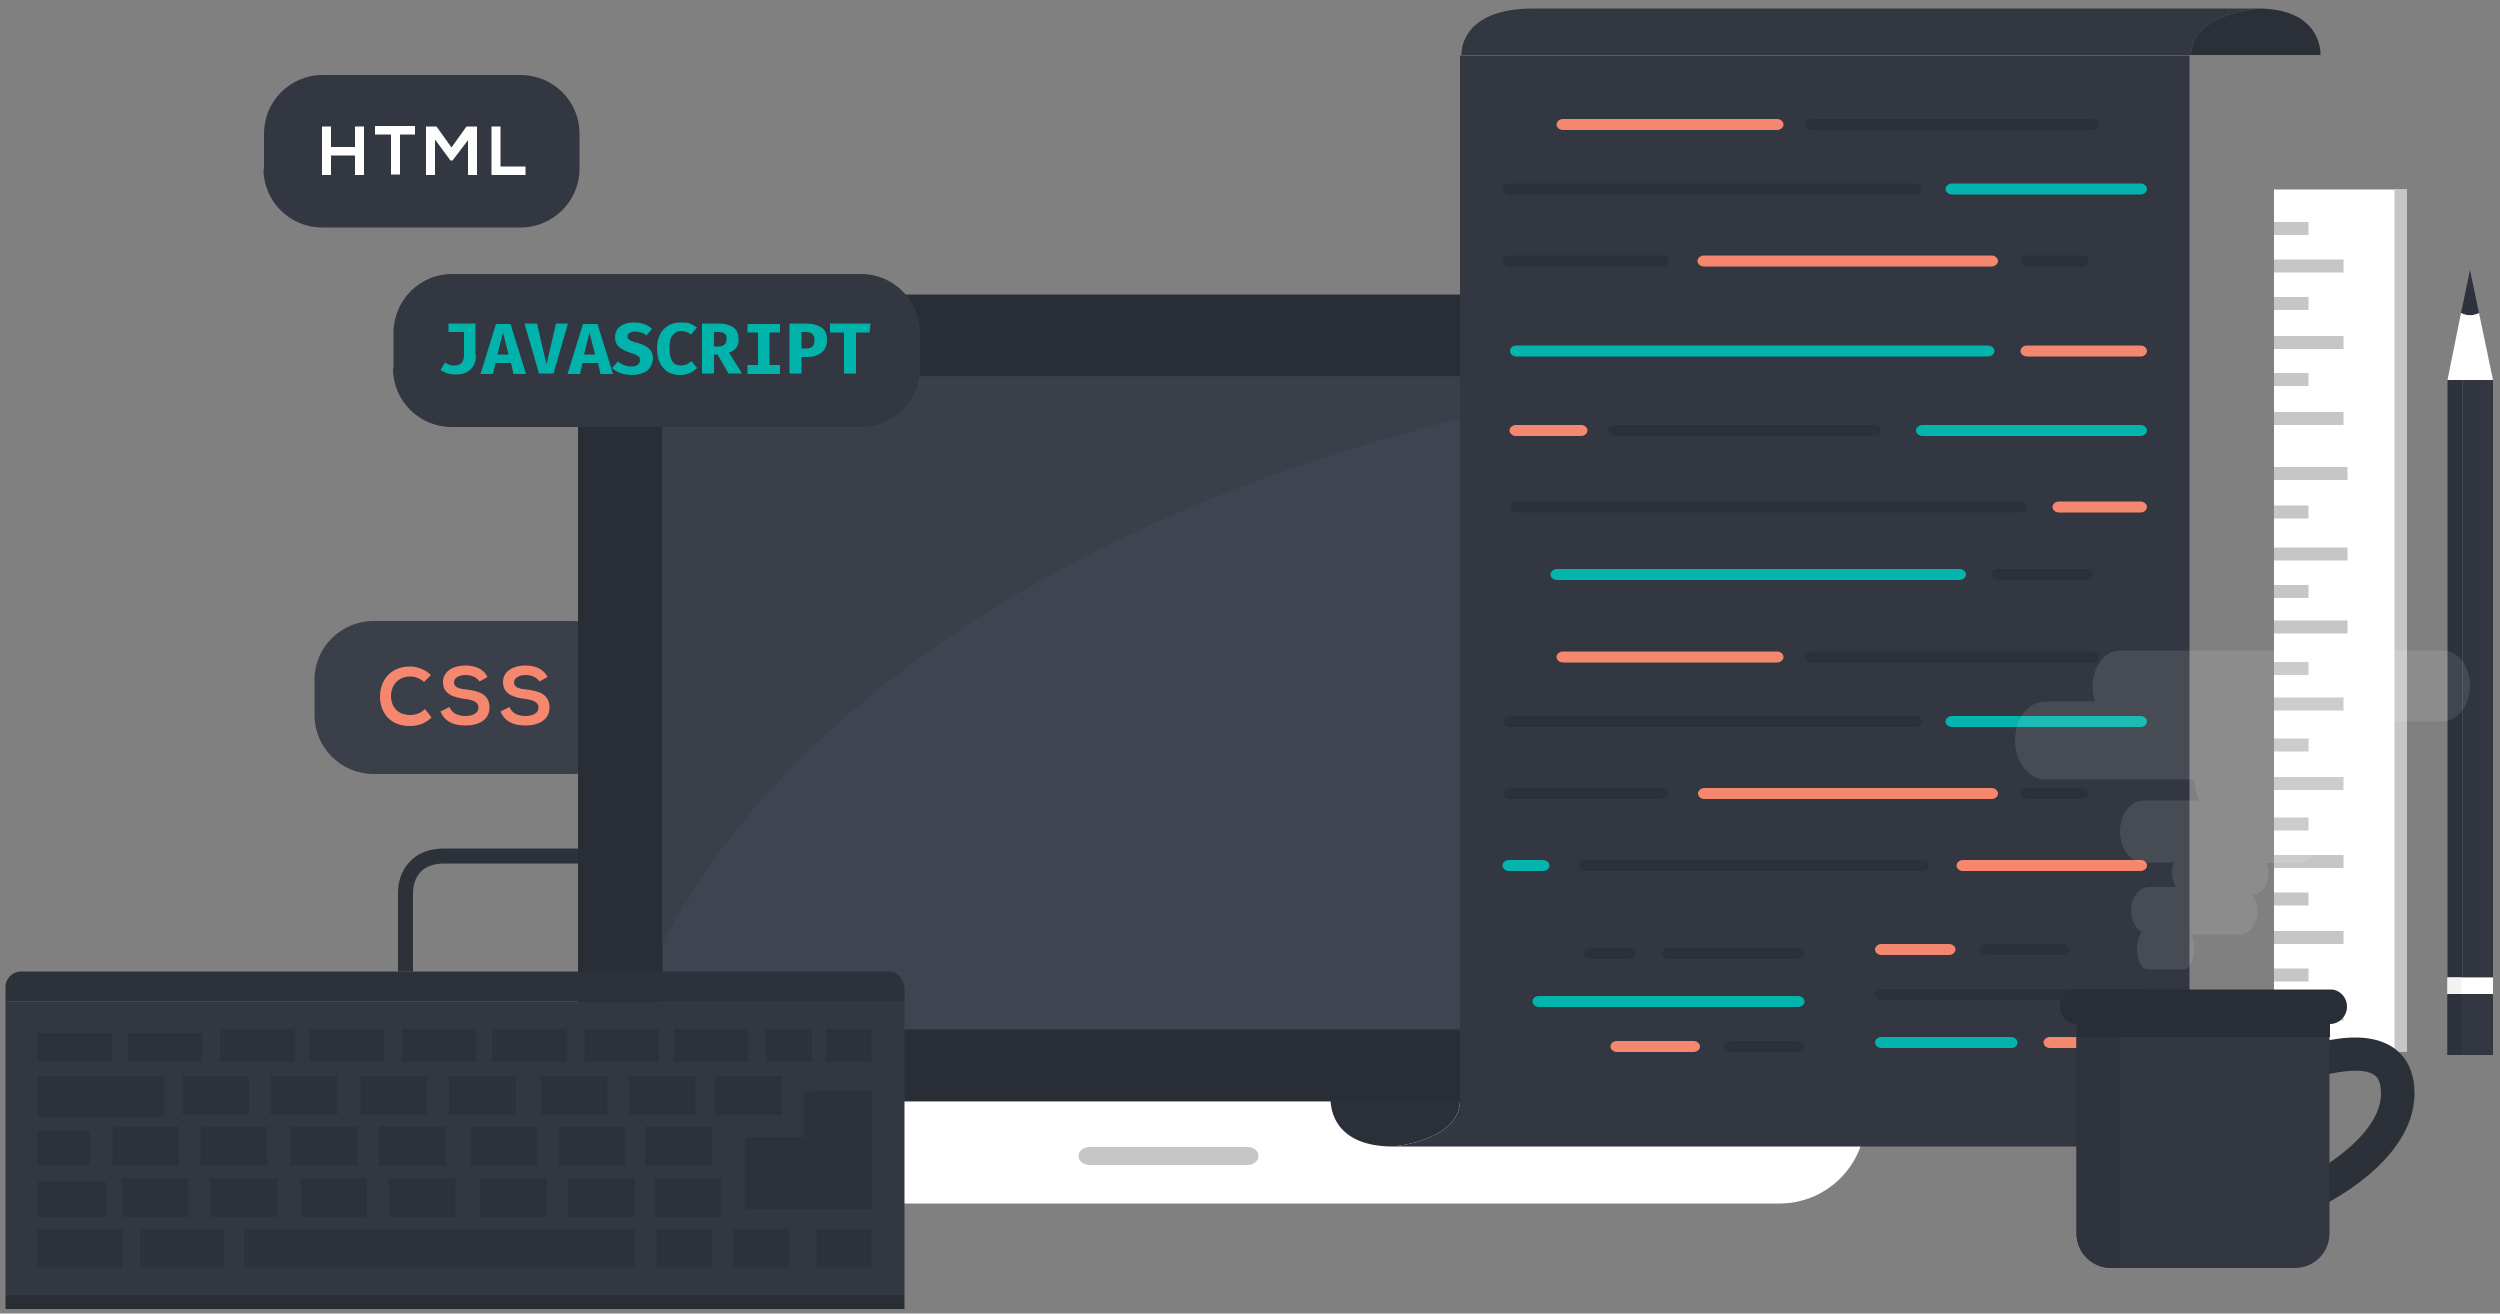 <?xml version="1.0" encoding="utf-8"?>
<!-- Generator: Adobe Illustrator 17.1.0, SVG Export Plug-In . SVG Version: 6.00 Build 0)  -->
<!DOCTYPE svg PUBLIC "-//W3C//DTD SVG 1.1//EN" "http://www.w3.org/Graphics/SVG/1.1/DTD/svg11.dtd">
<svg version="1.1" id="Layer_1" xmlns="http://www.w3.org/2000/svg" xmlns:xlink="http://www.w3.org/1999/xlink" x="0px" y="0px"
	 viewBox="0 0 500 262.7" enable-background="new 0 0 500 262.7" xml:space="preserve">
<rect x="0" y="0" width="500" height="262.7" fill="#808080" stroke="none"/>
<g>
	<path fill="#333741" d="M52.7,33.8c0,6.5,5.3,11.7,11.7,11.7h39.7c6.5,0,11.8-5.3,11.8-11.7v-7.1c0-6.5-5.3-11.7-11.8-11.7H64.5
		c-6.5,0-11.7,5.3-11.7,11.7V33.8z"/>
	<g>
		<path fill="#FFFFFF" d="M71,35v-3.9h-4.8V35h-1.8v-9.7h1.8v4.1H71v-4.1h1.8V35H71z"/>
		<path fill="#FFFFFF" d="M78.1,26.9h-3.1v-1.7c2.8,0,5.2,0,8,0v1.7H80v8h-1.8V26.9z"/>
		<path fill="#FFFFFF" d="M93.7,27.9l-3.2,4.2h-0.4L87,27.9V35h-1.8v-9.7h2.1l3,4.2l3-4.2h2.1V35h-1.8V27.9z"/>
		<path fill="#FFFFFF" d="M100.1,25.3v8h5V35h-6.8v-9.7H100.1z"/>
	</g>
</g>
<g>
	<path fill="#3A3F4A" d="M62.9,143c0,6.5,5.3,11.8,11.8,11.8h39.7c6.5,0,11.7-5.3,11.7-11.8v-7.1c0-6.5-5.3-11.7-11.7-11.7H74.7
		c-6.5,0-11.8,5.3-11.8,11.7V143z"/>
	<g>
		<path fill="#F5876E" d="M86.3,143.5c-1.2,1.2-2.7,1.7-4.3,1.7c-4.2,0-6-2.9-6-5.9c0-3,1.9-6,6-6c1.5,0,3,0.6,4.2,1.7l-1.4,1.4
			c-0.7-0.7-1.8-1.1-2.7-1.1c-2.7,0-3.9,2-3.9,3.9c0,1.9,1.1,3.8,3.9,3.8c1,0,2.1-0.4,2.9-1.2L86.3,143.5z"/>
		<path fill="#F5876E" d="M95.9,136.3c-0.4-0.7-1.5-1.3-2.7-1.3c-1.6,0-2.4,0.7-2.4,1.5c0,1,1.2,1.3,2.5,1.4
			c2.4,0.3,4.6,0.9,4.6,3.6c0,2.5-2.2,3.6-4.8,3.6c-2.3,0-4.1-0.7-5-2.8l1.8-0.9c0.5,1.3,1.8,1.8,3.2,1.8c1.3,0,2.6-0.5,2.6-1.7
			c0-1.1-1.1-1.5-2.6-1.7c-2.3-0.3-4.5-0.9-4.5-3.4c0-2.3,2.3-3.3,4.4-3.3c1.8,0,3.6,0.5,4.5,2.3L95.9,136.3z"/>
		<path fill="#F5876E" d="M107.9,136.3c-0.4-0.7-1.5-1.3-2.7-1.3c-1.6,0-2.4,0.7-2.4,1.5c0,1,1.2,1.3,2.5,1.4
			c2.4,0.3,4.6,0.9,4.6,3.6c0,2.5-2.2,3.6-4.8,3.6c-2.3,0-4.1-0.7-5-2.8l1.8-0.9c0.5,1.3,1.8,1.8,3.2,1.8c1.3,0,2.6-0.5,2.6-1.7
			c0-1.1-1.1-1.5-2.6-1.7c-2.3-0.3-4.5-0.9-4.5-3.4c0-2.3,2.3-3.3,4.4-3.3c1.8,0,3.6,0.5,4.5,2.3L107.9,136.3z"/>
	</g>
</g>
<g>
	<g>
		<g>
			<g>
				<g>
					<path fill="#282D36" d="M352.9,194.5V73.6c0-8.1-6.6-14.7-14.7-14.7H130.3c-8.1,0-14.7,6.6-14.7,14.7v120.8
						c0,0.2,0,25.7,0,25.9h237.3C352.9,220.2,352.9,194.6,352.9,194.5z"/>
				</g>
				<rect x="132.5" y="75.3" fill="#3F4450" width="202.5" height="130.6"/>
				<g>
					<path fill="#FFFFFF" d="M95.5,223.5c0,9.5,7.7,17.2,17.2,17.2h243.2c9.5,0,17.2-7.7,17.2-17.2v-3.2H95.5V223.5z"/>
				</g>
				<path fill="#C5C6C8" d="M251.7,231.2c0,1-1,1.8-2.2,1.8h-31.6c-1.2,0-2.2-0.8-2.2-1.8l0,0c0-1,1-1.8,2.2-1.8h31.6
					C250.8,229.4,251.7,230.2,251.7,231.2L251.7,231.2z"/>
			</g>
		</g>
	</g>
	<g>
		<path fill="#3A3F4A" d="M335,75.6v-0.3H132.5v113.5C161.2,132.4,238.4,88.8,335,75.6z"/>
	</g>
</g>
<g>
	<g>
		<g>
			<path fill="#2B2F37" d="M451.6,1.7c0,0-13.4,1.1-13.4,9.3h25.9C464.1,11.1,464.7,1.7,451.6,1.7z"/>
			<path fill="#333741" d="M451.6,1.7c0,0-129.8,0-144.9,0c-15.1,0-14.4,9.3-14.4,9.3h145.9C438.3,2.8,451.6,1.7,451.6,1.7z"/>
		</g>
		<rect x="292" y="11.1" fill="#333741" width="145.9" height="208.9"/>
		<g>
			<path fill="#2B2F37" d="M278.6,229.3c0,0,13.4-1.1,13.4-9.3h-25.9C266.2,219.9,265.5,229.3,278.6,229.3z"/>
			<path fill="#333741" d="M278.6,229.3c0,0,129.8,0,144.9,0c15.1,0,14.4-9.3,14.4-9.3H292C292,228.2,278.6,229.3,278.6,229.3z"/>
		</g>
	</g>
	<g>
		<g>
			<path fill="#F5876E" d="M389.8,191h-13.5c-0.7,0-1.3-0.5-1.3-1.1c0-0.6,0.6-1.1,1.3-1.1h13.5c0.7,0,1.3,0.5,1.3,1.1
				C391.1,190.5,390.5,191,389.8,191z"/>
		</g>
		<g>
			<path fill="#2C3039" d="M412.5,191h-15.2c-0.7,0-1.3-0.5-1.3-1.1c0-0.6,0.6-1.1,1.3-1.1h15.2c0.7,0,1.3,0.5,1.3,1.1
				C413.8,190.5,413.2,191,412.5,191z"/>
		</g>
		<g>
			<path fill="#2C3039" d="M428.1,200h-51.8c-0.7,0-1.3-0.5-1.3-1.1c0-0.6,0.6-1.1,1.3-1.1h51.8c0.7,0,1.3,0.5,1.3,1.1
				C429.4,199.5,428.8,200,428.1,200z"/>
		</g>
		<g>
			<path fill="#03B4AC" d="M402.2,209.6h-25.9c-0.7,0-1.3-0.5-1.3-1.1c0-0.6,0.6-1.1,1.3-1.1h25.9c0.7,0,1.3,0.5,1.3,1.1
				C403.5,209.2,402.9,209.6,402.2,209.6z"/>
		</g>
		<g>
			<path fill="#F5876E" d="M417.8,209.6H410c-0.7,0-1.3-0.5-1.3-1.1c0-0.6,0.6-1.1,1.3-1.1h7.8c0.7,0,1.3,0.5,1.3,1.1
				C419.1,209.2,418.5,209.6,417.8,209.6z"/>
		</g>
		<g>
			<path fill="#2C3039" d="M346.1,208.2h13.5c0.7,0,1.3,0.5,1.3,1.1c0,0.6-0.6,1.1-1.3,1.1h-13.5c-0.7,0-1.3-0.5-1.3-1.1
				C344.8,208.7,345.3,208.2,346.1,208.2z"/>
		</g>
		<g>
			<path fill="#F5876E" d="M323.4,208.2h15.3c0.7,0,1.3,0.5,1.3,1.1c0,0.6-0.6,1.1-1.3,1.1h-15.3c-0.7,0-1.3-0.5-1.3-1.1
				C322.1,208.7,322.6,208.2,323.4,208.2z"/>
		</g>
		<g>
			<path fill="#03B4AC" d="M307.8,199.2h51.8c0.7,0,1.3,0.5,1.3,1.1c0,0.6-0.6,1.1-1.3,1.1h-51.8c-0.7,0-1.3-0.5-1.3-1.1
				C306.5,199.7,307,199.2,307.8,199.2z"/>
		</g>
		<g>
			<path fill="#2C3039" d="M333.7,189.6h25.9c0.7,0,1.3,0.5,1.3,1.1c0,0.6-0.6,1.1-1.3,1.1h-25.9c-0.7,0-1.3-0.5-1.3-1.1
				C332.4,190.1,332.9,189.6,333.7,189.6z"/>
		</g>
		<g>
			<path fill="#2C3039" d="M318,189.6h7.8c0.7,0,1.3,0.5,1.3,1.1c0,0.6-0.6,1.1-1.3,1.1H318c-0.7,0-1.3-0.5-1.3-1.1
				C316.7,190.1,317.3,189.6,318,189.6z"/>
		</g>
		<g>
			<path fill="#F5876E" d="M355.4,132.5h-42.8c-0.7,0-1.3-0.5-1.3-1.1c0-0.6,0.6-1.1,1.3-1.1h42.8c0.7,0,1.3,0.5,1.3,1.1
				C356.7,132,356.1,132.5,355.4,132.5z"/>
		</g>
		<g>
			<path fill="#2C3039" d="M418.5,132.5h-56.2c-0.7,0-1.3-0.5-1.3-1.1c0-0.6,0.6-1.1,1.3-1.1h56.2c0.7,0,1.3,0.5,1.3,1.1
				C419.8,132,419.3,132.5,418.5,132.5z"/>
		</g>
		<g>
			<path fill="#2C3039" d="M383.1,145.4h-81.2c-0.7,0-1.3-0.5-1.3-1.1c0-0.6,0.6-1.1,1.3-1.1h81.2c0.7,0,1.3,0.5,1.3,1.1
				C384.4,144.9,383.8,145.4,383.1,145.4z"/>
		</g>
		<g>
			<path fill="#03B4AC" d="M428.1,145.4h-37.7c-0.7,0-1.3-0.5-1.3-1.1c0-0.6,0.6-1.1,1.3-1.1h37.7c0.7,0,1.3,0.5,1.3,1.1
				C429.4,144.9,428.8,145.4,428.1,145.4z"/>
		</g>
		<g>
			<path fill="#2C3039" d="M332.4,159.8h-30.5c-0.7,0-1.3-0.5-1.3-1.1c0-0.6,0.6-1.1,1.3-1.1h30.5c0.7,0,1.3,0.5,1.3,1.1
				C333.7,159.3,333.1,159.8,332.4,159.8z"/>
		</g>
		<g>
			<path fill="#F5876E" d="M398.3,159.8h-57.4c-0.7,0-1.3-0.5-1.3-1.1c0-0.6,0.6-1.1,1.3-1.1h57.4c0.7,0,1.3,0.5,1.3,1.1
				C399.6,159.3,399,159.8,398.3,159.8z"/>
		</g>
		<g>
			<path fill="#2C3039" d="M416.4,159.8h-11c-0.7,0-1.3-0.5-1.3-1.1c0-0.6,0.6-1.1,1.3-1.1h11c0.7,0,1.3,0.5,1.3,1.1
				C417.7,159.3,417.1,159.8,416.4,159.8z"/>
		</g>
		<g>
			<path fill="#F5876E" d="M355.4,26h-42.8c-0.7,0-1.3-0.5-1.3-1.1c0-0.6,0.6-1.1,1.3-1.1h42.8c0.7,0,1.3,0.5,1.3,1.1
				C356.7,25.5,356.1,26,355.4,26z"/>
		</g>
		<g>
			<path fill="#2C3039" d="M418.5,26h-56.2c-0.7,0-1.3-0.5-1.3-1.1c0-0.6,0.6-1.1,1.3-1.1h56.2c0.7,0,1.3,0.5,1.3,1.1
				C419.8,25.5,419.3,26,418.5,26z"/>
		</g>
		<g>
			<path fill="#2C3039" d="M383.1,38.9h-81.2c-0.7,0-1.3-0.5-1.3-1.1c0-0.6,0.6-1.1,1.3-1.1h81.2c0.7,0,1.3,0.5,1.3,1.1
				C384.4,38.4,383.8,38.9,383.1,38.9z"/>
		</g>
		<g>
			<path fill="#03B4AC" d="M428.1,38.9h-37.7c-0.7,0-1.3-0.5-1.3-1.1c0-0.6,0.6-1.1,1.3-1.1h37.7c0.7,0,1.3,0.5,1.3,1.1
				C429.4,38.4,428.8,38.9,428.1,38.9z"/>
		</g>
		<g>
			<path fill="#2C3039" d="M332.4,53.3h-30.5c-0.7,0-1.3-0.5-1.3-1.1c0-0.6,0.6-1.1,1.3-1.1h30.5c0.7,0,1.3,0.5,1.3,1.1
				C333.7,52.8,333.1,53.3,332.4,53.3z"/>
		</g>
		<g>
			<path fill="#F5876E" d="M398.3,53.3h-57.5c-0.7,0-1.3-0.5-1.3-1.1c0-0.6,0.6-1.1,1.3-1.1h57.5c0.7,0,1.3,0.5,1.3,1.1
				C399.6,52.8,399,53.3,398.3,53.3z"/>
		</g>
		<g>
			<path fill="#2C3039" d="M416.4,53.3h-11c-0.7,0-1.3-0.5-1.3-1.1c0-0.6,0.6-1.1,1.3-1.1h11c0.7,0,1.3,0.5,1.3,1.1
				C417.7,52.8,417.1,53.3,416.4,53.3z"/>
		</g>
		<g>
			<path fill="#03B4AC" d="M308.6,174.2h-6.8c-0.7,0-1.3-0.5-1.3-1.1s0.6-1.1,1.3-1.1h6.8c0.7,0,1.3,0.5,1.3,1.1
				S309.3,174.2,308.6,174.2z"/>
		</g>
		<g>
			<path fill="#2C3039" d="M384.5,174.2h-67.4c-0.7,0-1.3-0.5-1.3-1.1s0.6-1.1,1.3-1.1h67.4c0.7,0,1.3,0.5,1.3,1.1
				S385.2,174.2,384.5,174.2z"/>
		</g>
		<g>
			<path fill="#F5876E" d="M428.1,174.2h-35.5c-0.7,0-1.3-0.5-1.3-1.1s0.6-1.1,1.3-1.1h35.5c0.7,0,1.3,0.5,1.3,1.1
				S428.8,174.2,428.1,174.2z"/>
		</g>
		<g>
			<path fill="#2C3039" d="M399.5,113.8h17.8c0.7,0,1.3,0.5,1.3,1.1c0,0.6-0.6,1.1-1.3,1.1h-17.8c-0.7,0-1.3-0.5-1.3-1.1
				C398.2,114.3,398.8,113.8,399.5,113.8z"/>
		</g>
		<g>
			<path fill="#03B4AC" d="M311.4,113.8h80.5c0.7,0,1.3,0.5,1.3,1.1c0,0.6-0.6,1.1-1.3,1.1h-80.5c-0.7,0-1.3-0.5-1.3-1.1
				C310.1,114.3,310.7,113.8,311.4,113.8z"/>
		</g>
		<g>
			<path fill="#F5876E" d="M316.2,87.2h-13c-0.7,0-1.3-0.5-1.3-1.1c0-0.6,0.6-1.1,1.3-1.1h13c0.7,0,1.3,0.5,1.3,1.1
				C317.5,86.7,316.9,87.2,316.2,87.2z"/>
		</g>
		<g>
			<path fill="#2C3039" d="M374.9,87.2h-52c-0.7,0-1.3-0.5-1.3-1.1c0-0.6,0.6-1.1,1.3-1.1h52c0.7,0,1.3,0.5,1.3,1.1
				C376.2,86.7,375.6,87.2,374.9,87.2z"/>
		</g>
		<g>
			<path fill="#03B4AC" d="M428.1,87.2h-43.6c-0.7,0-1.3-0.5-1.3-1.1c0-0.6,0.6-1.1,1.3-1.1h43.6c0.7,0,1.3,0.5,1.3,1.1
				C429.4,86.7,428.8,87.2,428.1,87.2z"/>
		</g>
		<g>
			<path fill="#2C3039" d="M404,102.5H303.3c-0.7,0-1.3-0.5-1.3-1.1c0-0.6,0.6-1.1,1.3-1.1H404c0.7,0,1.3,0.5,1.3,1.1
				C405.3,102,404.7,102.5,404,102.5z"/>
		</g>
		<g>
			<path fill="#F5876E" d="M428.1,102.5h-16.3c-0.7,0-1.3-0.5-1.3-1.1c0-0.6,0.6-1.1,1.3-1.1h16.3c0.7,0,1.3,0.5,1.3,1.1
				C429.4,102,428.8,102.5,428.1,102.5z"/>
		</g>
		<g>
			<path fill="#F5876E" d="M405.4,69.1h22.7c0.7,0,1.3,0.5,1.3,1.1c0,0.6-0.6,1.1-1.3,1.1h-22.7c-0.7,0-1.3-0.5-1.3-1.1
				C404.1,69.6,404.7,69.1,405.4,69.1z"/>
		</g>
		<g>
			<path fill="#03B4AC" d="M303.3,69.1h94.3c0.7,0,1.3,0.5,1.3,1.1c0,0.6-0.6,1.1-1.3,1.1h-94.3c-0.7,0-1.3-0.5-1.3-1.1
				C302,69.6,302.5,69.1,303.3,69.1z"/>
		</g>
	</g>
</g>
<g>
	<rect x="454.8" y="37.9" fill="#FFFFFF" width="26.6" height="172.4"/>
	<g>
		<g>
			<rect x="454.8" y="201.5" fill="#C5C6C8" width="13.9" height="2.6"/>
		</g>
		<g>
			<rect x="454.8" y="171" fill="#C5C6C8" width="13.9" height="2.6"/>
		</g>
		<g>
			<rect x="454.8" y="155.4" fill="#C5C6C8" width="13.9" height="2.6"/>
		</g>
		<g>
			<rect x="454.8" y="139.5" fill="#C5C6C8" width="13.9" height="2.6"/>
		</g>
		<g>
			<rect x="454.8" y="124.1" fill="#C5C6C8" width="14.7" height="2.6"/>
		</g>
		<g>
			<rect x="454.8" y="109.5" fill="#C5C6C8" width="14.7" height="2.6"/>
		</g>
		<g>
			<rect x="454.8" y="93.4" fill="#C5C6C8" width="14.7" height="2.6"/>
		</g>
		<g>
			<rect x="454.8" y="186.2" fill="#C5C6C8" width="13.9" height="2.6"/>
		</g>
		<g>
			<rect x="454.8" y="193.7" fill="#C5C6C8" width="6.9" height="2.6"/>
		</g>
		<g>
			<rect x="454.8" y="178.5" fill="#C5C6C8" width="6.9" height="2.6"/>
		</g>
		<g>
			<rect x="454.8" y="163.5" fill="#C5C6C8" width="6.9" height="2.6"/>
		</g>
		<g>
			<rect x="454.8" y="147.7" fill="#C5C6C8" width="6.9" height="2.6"/>
		</g>
		<g>
			<rect x="454.8" y="132.4" fill="#C5C6C8" width="6.9" height="2.6"/>
		</g>
		<g>
			<rect x="454.8" y="117" fill="#C5C6C8" width="6.9" height="2.6"/>
		</g>
		<g>
			<rect x="454.8" y="101.1" fill="#C5C6C8" width="6.9" height="2.6"/>
		</g>
	</g>
	<g>
		<g>
			<rect x="454.8" y="82.4" fill="#C5C6C8" width="13.9" height="2.6"/>
		</g>
		<g>
			<rect x="454.8" y="51.9" fill="#C5C6C8" width="13.9" height="2.6"/>
		</g>
		<g>
			<rect x="454.8" y="67.2" fill="#C5C6C8" width="13.9" height="2.6"/>
		</g>
		<g>
			<rect x="454.8" y="74.6" fill="#C5C6C8" width="6.9" height="2.6"/>
		</g>
		<g>
			<rect x="454.8" y="59.4" fill="#C5C6C8" width="6.9" height="2.6"/>
		</g>
		<g>
			<rect x="454.8" y="44.4" fill="#C5C6C8" width="6.9" height="2.6"/>
		</g>
	</g>
	<rect x="478.9" y="37.9" fill="#C5C6C8" width="2.5" height="172.4"/>
</g>
<g>
	<g>
		<g>
			<rect x="489.5" y="76" fill="#2E323C" width="3" height="119.5"/>
			<rect x="492.5" y="76" fill="#30353F" width="3.1" height="119.5"/>
			<rect x="495.6" y="76" fill="#333741" width="3" height="119.5"/>
		</g>
		<g>
			<path fill="#2E323C" d="M495.8,62.6L494,54l-1.8,8.6C493.4,63.2,494.6,63.2,495.8,62.6z"/>
			<path fill="#FFFFFF" d="M492.2,62.6L489.5,76h9.1l-2.8-13.4C494.6,63.2,493.4,63.2,492.2,62.6z"/>
		</g>
		<rect x="489.5" y="195.5" fill="#FFFFFF" width="9.1" height="3.3"/>
		<rect x="489.5" y="198.8" fill="#333741" width="9.1" height="12.2"/>
	</g>
	<rect x="489.5" y="198.8" fill="#2E323C" width="2.8" height="12.2"/>
	<rect x="489.5" y="195.5" fill="#F2F2F2" width="2.8" height="3.3"/>
</g>
<g>
	<g>
		<g>
			<path fill="#2C3039" d="M463.8,241.4l-2.8-6c4.2-2,15.2-8.9,15.2-16.7c0-2.6-0.9-3.4-1.2-3.6c-2.1-1.7-7.3-0.7-9.2-0.3
				c-0.9,0.2-1.4,0.3-2,0.3v-6.6c-0.1,0-0.1,0-0.2,0c0.2,0,0.5-0.1,0.9-0.2c3.3-0.7,10.2-2,14.8,1.7c2.4,2,3.6,4.9,3.6,8.8
				C482.8,232.4,464.6,241.1,463.8,241.4z"/>
		</g>
		<g>
			<g>
				<g>
					<path fill="#333741" d="M415.5,202.1c-0.1,0.5-0.2,1-0.2,1.5v43.1c0,3.8,3.1,6.9,6.9,6.9H459c3.8,0,6.9-3.1,6.9-6.9v-43.1
						c0-0.5-0.1-1-0.2-1.5H415.5z"/>
				</g>
				<g>
					<path fill="#2F333D" d="M415.5,202.1c-0.1,0.5-0.2,1-0.2,1.5v43.1c0,3.8,3.1,6.9,6.9,6.9h1.7v-51.5H415.5z"/>
				</g>
			</g>
			<path fill="#282D36" d="M469.4,201.3c0,1.9-1.5,3.5-3.4,3.5h-50.6c-1.9,0-3.4-1.5-3.4-3.5l0,0c0-1.9,1.5-3.4,3.4-3.4h50.6
				C467.8,197.8,469.4,199.4,469.4,201.3L469.4,201.3z"/>
			<rect x="415.4" y="204.7" fill="#282D36" width="50.6" height="2.7"/>
		</g>
	</g>
	<path opacity="0.1" fill="#FFFFFF" d="M488.6,130.1h-64.6c-3,0-5.5,3.2-5.5,7.2c0,1.1,0.2,2.1,0.5,3h-10c-3.3,0-6,3.5-6,7.8
		c0,4.3,2.7,7.8,6,7.8h29.9c0,0.1,0,0.2,0,0.3c0,1.5,0.4,2.9,1.1,3.9h-11.3c-2.6,0-4.7,2.8-4.7,6.2c0,3.4,2.1,6.2,4.7,6.2h6.1
		c-0.3,0.6-0.4,1.3-0.4,2.1c0,1.1,0.3,2.1,0.8,2.8h-5.4c-2,0-3.6,2.1-3.6,4.7c0,1.9,0.9,3.6,2.1,4.3c-0.5,0.8-0.9,2-0.9,3.4
		c0,2.3,1,4.1,2.1,4.1h7.2c1.2,0,2.1-1.9,2.1-4.1c0-1.2-0.2-2.2-0.6-2.9h9.7c2,0,3.6-2.1,3.6-4.7c0-1.2-0.4-2.4-1-3.2
		c1.8-0.1,3.2-2,3.2-4.3c0-0.8-0.2-1.5-0.4-2.1h6.1c2.6,0,4.7-2.8,4.7-6.2c0-1.6-0.4-3-1.2-4.1h7c2.5,0,4.6-2.7,4.6-6.1
		c0-3.3-2.1-6.1-4.6-6.1h-8.5c0.1-0.7,0.2-1.3,0.2-2.1c0-1.3-0.3-2.6-0.7-3.7h27.6c3,0,5.5-3.2,5.5-7.2
		C494,133.3,491.6,130.1,488.6,130.1z"/>
</g>
<g>
	<g>
		<rect x="1.1" y="200.3" fill="#333741" width="179.8" height="58.7"/>
		<g>
			<path fill="#2C313A" d="M180.8,197.4c0-1.7-1.4-3.1-3.1-3.1H4.2c-1.7,0-3.1,1.4-3.1,3.1v2.9h179.8V197.4z"/>
		</g>
		<rect x="1.1" y="259" fill="#282D36" width="179.8" height="2.8"/>
		<g>
			<polygon fill="#2C313A" points="24.4,225.3 24.4,225.3 22.5,225.3 22.5,233.1 24.4,233.1 33.9,233.1 35.8,233.1 35.8,225.3 
				33.9,225.3 33.9,225.3 			"/>
			<polygon fill="#2C313A" points="20.5,212.4 22.5,212.4 22.5,210.4 22.5,208.5 22.5,206.6 20.5,206.6 9.5,206.6 7.5,206.6 
				7.5,208.5 7.5,210.4 7.5,212.4 9.5,212.4 			"/>
			<polygon fill="#2C313A" points="38.4,212.4 40.4,212.4 40.4,210.4 40.4,208.5 40.4,206.6 38.4,206.6 27.5,206.6 25.5,206.6 
				25.5,208.5 25.5,210.4 25.5,212.4 27.5,212.4 			"/>
			<polygon fill="#2C313A" points="56.9,212.4 58.9,212.4 58.9,210.4 58.9,208.5 58.9,205.8 44,205.8 44,208.5 44,210.4 44,212.4 
				46,212.4 			"/>
			<polygon fill="#2C313A" points="74.9,212.4 76.9,212.4 76.9,210.4 76.9,208.5 76.9,205.8 61.9,205.8 61.9,208.5 61.9,210.4 
				61.9,212.4 63.9,212.4 			"/>
			<polygon fill="#2C313A" points="93.4,212.4 95.3,212.4 95.3,210.4 95.3,208.5 95.3,205.8 80.4,205.8 80.4,208.5 80.4,210.4 
				80.4,212.4 82.4,212.4 			"/>
			<polygon fill="#2C313A" points="111.3,212.4 113.3,212.4 113.3,210.4 113.3,208.5 113.3,205.8 98.4,205.8 98.4,208.5 98.4,210.4 
				98.4,212.4 100.4,212.4 			"/>
			<polygon fill="#2C313A" points="129.8,212.4 131.8,212.4 131.8,210.4 131.8,208.5 131.8,205.8 116.9,205.8 116.9,208.5 
				116.9,210.4 116.9,212.4 118.9,212.4 			"/>
			<polygon fill="#2C313A" points="147.8,212.4 149.7,212.4 149.7,205.8 134.8,205.8 134.8,212.4 136.8,212.4 			"/>
			<polygon fill="#2C313A" points="160.5,212.4 162.4,212.4 162.4,210.4 162.4,208.5 162.4,205.8 153.2,205.8 153.2,208.5 
				153.2,210.4 153.2,212.4 155.2,212.4 			"/>
			<polygon fill="#2C313A" points="165.2,205.8 165.2,208.5 165.2,210.4 165.2,212.4 167.1,212.4 172.4,212.4 174.3,212.4 
				174.3,210.4 174.3,208.5 174.3,205.8 			"/>
			<polygon fill="#2C313A" points="156.4,223 156.4,221 156.4,217.2 156.4,215.2 154.4,215.2 145,215.2 143,215.2 143,217.2 
				143,221 143,223 145,223 154.4,223 			"/>
			<polygon fill="#2C313A" points="139.1,223 139.1,215.2 137.1,215.2 127.7,215.2 125.7,215.2 125.7,217.2 125.7,221 125.7,223 
				127.7,223 137.1,223 			"/>
			<polygon fill="#2C313A" points="119.5,223 121.5,223 121.5,221 121.5,217.2 121.5,215.2 119.5,215.2 110.1,215.2 108.1,215.2 
				108.1,217.2 108.1,221 108.1,223 110.1,223 			"/>
			<polygon fill="#2C313A" points="101.2,223 103.2,223 103.2,221.1 103.2,221 103.2,217.2 103.2,217.2 103.2,215.2 101.2,215.2 
				91.8,215.2 89.8,215.2 89.8,217.2 89.8,221 89.8,223 91.8,223 			"/>
			<polygon fill="#2C313A" points="83.5,223 85.5,223 85.5,215.2 83.5,215.2 74.1,215.2 72.1,215.2 72.1,217.2 72.1,221 72.1,223 
				74.1,223 			"/>
			<polygon fill="#2C313A" points="65.5,223 67.5,223 67.5,221 67.5,217.2 67.5,215.2 65.5,215.2 56.1,215.2 54.1,215.2 54.1,223 
				56.1,223 			"/>
			<polygon fill="#2C313A" points="38.4,223 47.9,223 49.8,223 49.8,221 49.8,217.2 49.8,215.2 47.9,215.2 38.4,215.2 36.5,215.2 
				36.5,217.2 36.5,217.2 36.5,221 36.5,221.1 36.5,223 			"/>
			<polygon fill="#2C313A" points="37.7,243.4 37.7,235.6 35.8,235.6 26.3,235.6 24.4,235.6 24.4,243.4 26.3,243.4 35.8,243.4 			
				"/>
			<path fill="#2C313A" d="M44,243.4h9.4h2.1v-7.8h-2.1H44h-1.9v1.4c-0.1,0.2-0.1,0.4-0.1,0.6v3.8c0,0.2,0.1,0.4,0.1,0.6v1.4H44z"/>
			<polygon fill="#2C313A" points="51.5,233.1 53.5,233.1 53.5,225.3 51.5,225.3 51.5,225.3 42.1,225.3 42.1,225.3 40.1,225.3 
				40.1,233.1 42.1,233.1 			"/>
			<polygon fill="#2C313A" points="69.5,233.1 71.5,233.1 71.5,225.3 69.6,225.3 69.5,225.3 60.1,225.3 60.1,225.3 58.1,225.3 
				58.1,233.1 60.1,233.1 			"/>
			<polygon fill="#2C313A" points="71.5,243.4 73.4,243.4 73.4,241.4 73.4,237.6 73.4,235.6 71.5,235.6 62,235.6 60.1,235.6 
				60.1,237.6 60.1,241.4 60.1,243.4 62,243.4 			"/>
			<polygon fill="#2C313A" points="87.2,233.1 89.2,233.1 89.2,231.1 89.2,227.3 89.2,225.3 87.2,225.3 87.2,225.3 77.8,225.3 
				77.8,225.3 75.8,225.3 75.8,227.3 75.8,231.1 75.8,233.1 77.8,233.1 			"/>
			<polygon fill="#2C313A" points="89.1,243.4 91.1,243.4 91.1,241.4 91.1,241.4 91.1,237.6 91.1,237.6 91.1,235.6 89.1,235.6 
				79.7,235.6 77.7,235.6 77.7,237.6 77.7,241.4 77.7,243.4 79.7,243.4 			"/>
			<polygon fill="#2C313A" points="105.5,233.1 107.5,233.1 107.5,225.3 105.5,225.3 105.5,225.3 96.1,225.3 96.1,225.3 94.1,225.3 
				94.1,233.1 96.1,233.1 			"/>
			<polygon fill="#2C313A" points="107.4,243.4 109.4,243.4 109.4,241.4 109.4,237.6 109.4,235.6 107.4,235.6 98,235.6 96,235.6 
				96,237.6 96,241.4 96,243.4 98,243.4 			"/>
			<polygon fill="#2C313A" points="123.1,233.1 125.1,233.1 125.1,225.3 123.1,225.3 123.1,225.3 113.7,225.3 113.7,225.3 
				111.7,225.3 111.7,227.3 111.7,231.1 111.7,233.1 113.7,233.1 			"/>
			<polygon fill="#2C313A" points="127,235.6 125,235.6 115.6,235.6 113.6,235.6 113.6,237.6 113.6,241.4 113.6,243.4 115.6,243.4 
				125,243.4 127,243.4 127,241.4 127,241.4 127,237.6 127,237.6 			"/>
			<polygon fill="#2C313A" points="140.4,233.1 142.4,233.1 142.4,225.3 140.4,225.3 140.4,225.3 131,225.3 131,225.3 129,225.3 
				129,227.3 129,231.1 129,233.1 131,233.1 			"/>
			<polygon fill="#2C313A" points="132.9,235.6 130.9,235.6 130.9,243.4 132.9,243.4 142.3,243.4 144.3,243.4 144.3,235.6 
				142.3,235.6 			"/>
			<polygon fill="#2C313A" points="133.3,245.8 131.3,245.8 131.3,247.8 131.3,251.5 131.3,253.5 133.3,253.5 140.4,253.5 
				142.4,253.5 142.4,251.5 142.4,247.8 142.4,245.8 140.4,245.8 			"/>
			<polygon fill="#2C313A" points="148.7,245.8 146.7,245.8 146.7,247.8 146.7,251.5 146.7,253.5 148.7,253.5 155.8,253.5 
				157.8,253.5 157.8,251.5 157.8,247.8 157.8,245.8 155.8,245.8 			"/>
			<polygon fill="#2C313A" points="165.3,245.8 163.3,245.8 163.3,247.8 163.3,251.5 163.3,253.5 165.3,253.5 172.4,253.5 
				174.3,253.5 174.3,251.5 174.3,247.8 174.3,245.8 172.4,245.8 			"/>
			<path fill="#2C313A" d="M162.7,218.3h-2v1.8c0,0.1,0,0.1,0,0.2v7.2h-11.6v2.1v6.4v0.6v3.2v2h2h9.7h4.4h7.2h2v-2v-3.9v-1v-14.7v-2
				h-2H162.7z"/>
			<polygon fill="#2C313A" points="31,223.4 32.9,223.4 32.9,221.4 32.9,217.2 32.9,215.2 31,215.2 9.5,215.2 7.5,215.2 7.5,217.2 
				7.5,221.4 7.5,223.4 9.5,223.4 			"/>
			<polygon fill="#2C313A" points="16,233.1 18,233.1 18,231.1 18,231.1 18,228.1 18,228.1 18,226.1 16,226.1 9.5,226.1 7.5,226.1 
				7.5,228.1 7.5,231.1 7.5,233.1 9.5,233.1 			"/>
			<polygon fill="#2C313A" points="19.3,243.4 21.3,243.4 21.3,241.4 21.3,238.4 21.3,236.4 19.3,236.4 9.5,236.4 7.5,236.4 
				7.5,238.4 7.5,241.4 7.5,243.4 9.5,243.4 			"/>
			<polygon fill="#2C313A" points="24.4,245.8 22.4,245.8 9.5,245.8 7.5,245.8 7.5,247.8 7.5,251.5 7.5,253.5 9.5,253.5 22.4,253.5 
				24.4,253.5 24.4,251.5 24.4,251.5 24.4,247.8 24.4,247.8 			"/>
			<polygon fill="#2C313A" points="30,245.8 28,245.8 28,247.8 28,251.5 28,253.5 30,253.5 42.9,253.5 44.9,253.5 44.9,251.5 
				44.9,247.8 44.9,245.8 42.9,245.8 			"/>
			<polygon fill="#2C313A" points="50.8,245.8 48.8,245.8 48.8,247.8 48.8,251.5 48.8,253.5 50.8,253.5 124.9,253.5 126.9,253.5 
				126.9,251.5 126.9,247.8 126.9,245.8 124.9,245.8 			"/>
		</g>
	</g>
	<g>
		<path fill="#2C313A" d="M82.6,194.3h-3V179c0-0.1-0.3-3.9,2.3-6.6c1.6-1.8,4-2.7,7-2.7h26.7v3H88.9c-2.1,0-3.8,0.6-4.8,1.7
			c-1.7,1.8-1.5,4.5-1.5,4.5L82.6,194.3z"/>
	</g>
</g>
<g>
	<path fill="#333741" d="M78.6,73.7c0,6.5,5.3,11.7,11.7,11.7h39.7c6.5,0,11.8-5.3,11.8-11.7v-7.1c0-6.5-5.3-11.8-11.8-11.8H90.4
		c-6.5,0-11.7,5.3-11.7,11.8V73.7z"/>
	<path fill="#333741" d="M120.8,73.7c0,6.5,5.3,11.7,11.7,11.7h39.7c6.5,0,11.8-5.3,11.8-11.7v-7.1c0-6.5-5.3-11.8-11.8-11.8h-39.7
		c-6.5,0-11.7,5.3-11.7,11.8V73.7z"/>
	<g>
		<path fill="#00B3AA" d="M95.2,71.1c0,1.2-0.4,2.1-1.1,2.8c-0.7,0.7-1.7,1-3,1c-0.6,0-1.2-0.1-1.6-0.2c-0.5-0.2-0.9-0.4-1.4-0.7
			l0.9-1.5c0.3,0.2,0.7,0.4,1,0.5c0.3,0.1,0.6,0.1,1,0.1c0.5,0,1-0.2,1.3-0.5c0.3-0.3,0.5-0.9,0.5-1.5v-4.7h-3.1v-1.7h5.4V71.1z"/>
		<path fill="#00B3AA" d="M99.1,72.6l-0.5,2.2h-2.5l3.1-10h2.9l3.1,10h-2.5l-0.5-2.2H99.1z M101.7,70.9l-1.1-4.4l-1.1,4.4H101.7z"/>
		<path fill="#00B3AA" d="M111.2,64.7h2.4l-2.9,10h-2.9l-2.9-10h2.5l1.9,8.2L111.2,64.7z"/>
		<path fill="#00B3AA" d="M116.5,72.6l-0.5,2.2h-2.5l3.1-10h2.9l3.1,10h-2.5l-0.5-2.2H116.5z M119,70.9l-1.1-4.4l-1.1,4.4H119z"/>
		<path fill="#00B3AA" d="M130,73.5c-0.3,0.5-0.8,0.9-1.4,1.1s-1.3,0.4-2.2,0.4c-1.7,0-3-0.5-4-1.4l1.2-1.3c0.8,0.7,1.7,1,2.7,1
			c0.5,0,0.9-0.1,1.2-0.3c0.3-0.2,0.5-0.5,0.5-0.9c0-0.4-0.1-0.7-0.4-0.9c-0.3-0.2-0.7-0.4-1.4-0.6c-1.2-0.4-2-0.8-2.5-1.3
			c-0.5-0.5-0.7-1.1-0.7-1.9c0-0.6,0.2-1.1,0.5-1.6c0.3-0.4,0.8-0.8,1.4-1c0.6-0.2,1.2-0.3,1.9-0.3c1.5,0,2.7,0.4,3.6,1.3l-1.1,1.3
			c-0.3-0.3-0.7-0.5-1.1-0.6c-0.4-0.1-0.8-0.2-1.2-0.2c-0.5,0-0.8,0.1-1.1,0.3c-0.3,0.2-0.4,0.4-0.4,0.7c0,0.2,0.1,0.4,0.2,0.5
			s0.3,0.3,0.6,0.4c0.3,0.1,0.7,0.3,1.3,0.4c1,0.3,1.8,0.7,2.3,1.2s0.7,1.2,0.7,2C130.5,72.4,130.4,73,130,73.5z"/>
		<path fill="#00B3AA" d="M138,64.7c0.5,0.2,1,0.5,1.4,0.8l-1.2,1.4c-0.6-0.5-1.3-0.7-2-0.7c-0.7,0-1.2,0.3-1.7,0.9
			s-0.6,1.5-0.6,2.6c0,1.2,0.2,2,0.6,2.6c0.4,0.6,1,0.8,1.7,0.8c0.4,0,0.8-0.1,1.1-0.2c0.3-0.2,0.7-0.4,1-0.7l1.1,1.4
			c-0.9,0.9-2,1.4-3.4,1.4c-0.9,0-1.7-0.2-2.4-0.6c-0.7-0.4-1.2-1-1.6-1.8c-0.4-0.8-0.6-1.8-0.6-2.9c0-1.1,0.2-2,0.6-2.8
			c0.4-0.8,1-1.4,1.7-1.8c0.7-0.4,1.5-0.6,2.4-0.6C136.9,64.5,137.5,64.5,138,64.7z"/>
		<path fill="#00B3AA" d="M147.3,69.5c-0.4,0.5-0.8,0.8-1.5,1l2.6,4.2h-2.7l-2.2-3.8h-0.7v3.8h-2.4v-10h3.2c1.4,0,2.4,0.3,3.1,0.8
			s1,1.3,1,2.3C147.8,68.4,147.6,69,147.3,69.5z M144.9,66.7c-0.3-0.2-0.7-0.3-1.3-0.3h-0.8v2.9h0.9c0.5,0,0.9-0.1,1.2-0.4
			c0.3-0.2,0.4-0.6,0.4-1.1C145.4,67.3,145.2,66.9,144.9,66.7z"/>
		<path fill="#00B3AA" d="M156,66.5h-2.1V73h2.1v1.8h-6.5V73h2.1v-6.5h-2.1v-1.7h6.5V66.5z"/>
		<path fill="#00B3AA" d="M164.3,70.5c-0.7,0.6-1.7,0.9-2.9,0.9h-1.1v3.3h-2.4v-10h3.2c1.4,0,2.4,0.3,3.2,0.8s1.1,1.4,1.1,2.5
			C165.4,69.1,165,70,164.3,70.5z M161.1,66.4h-0.8v3.3h0.9c0.5,0,1-0.1,1.3-0.4c0.3-0.3,0.4-0.7,0.4-1.3
			C162.9,66.9,162.3,66.4,161.1,66.4z"/>
		<path fill="#00B3AA" d="M171.2,74.7h-2.4v-8.2H166v-1.8h8.1l-0.2,1.8h-2.7V74.7z"/>
	</g>
</g>
</svg>

